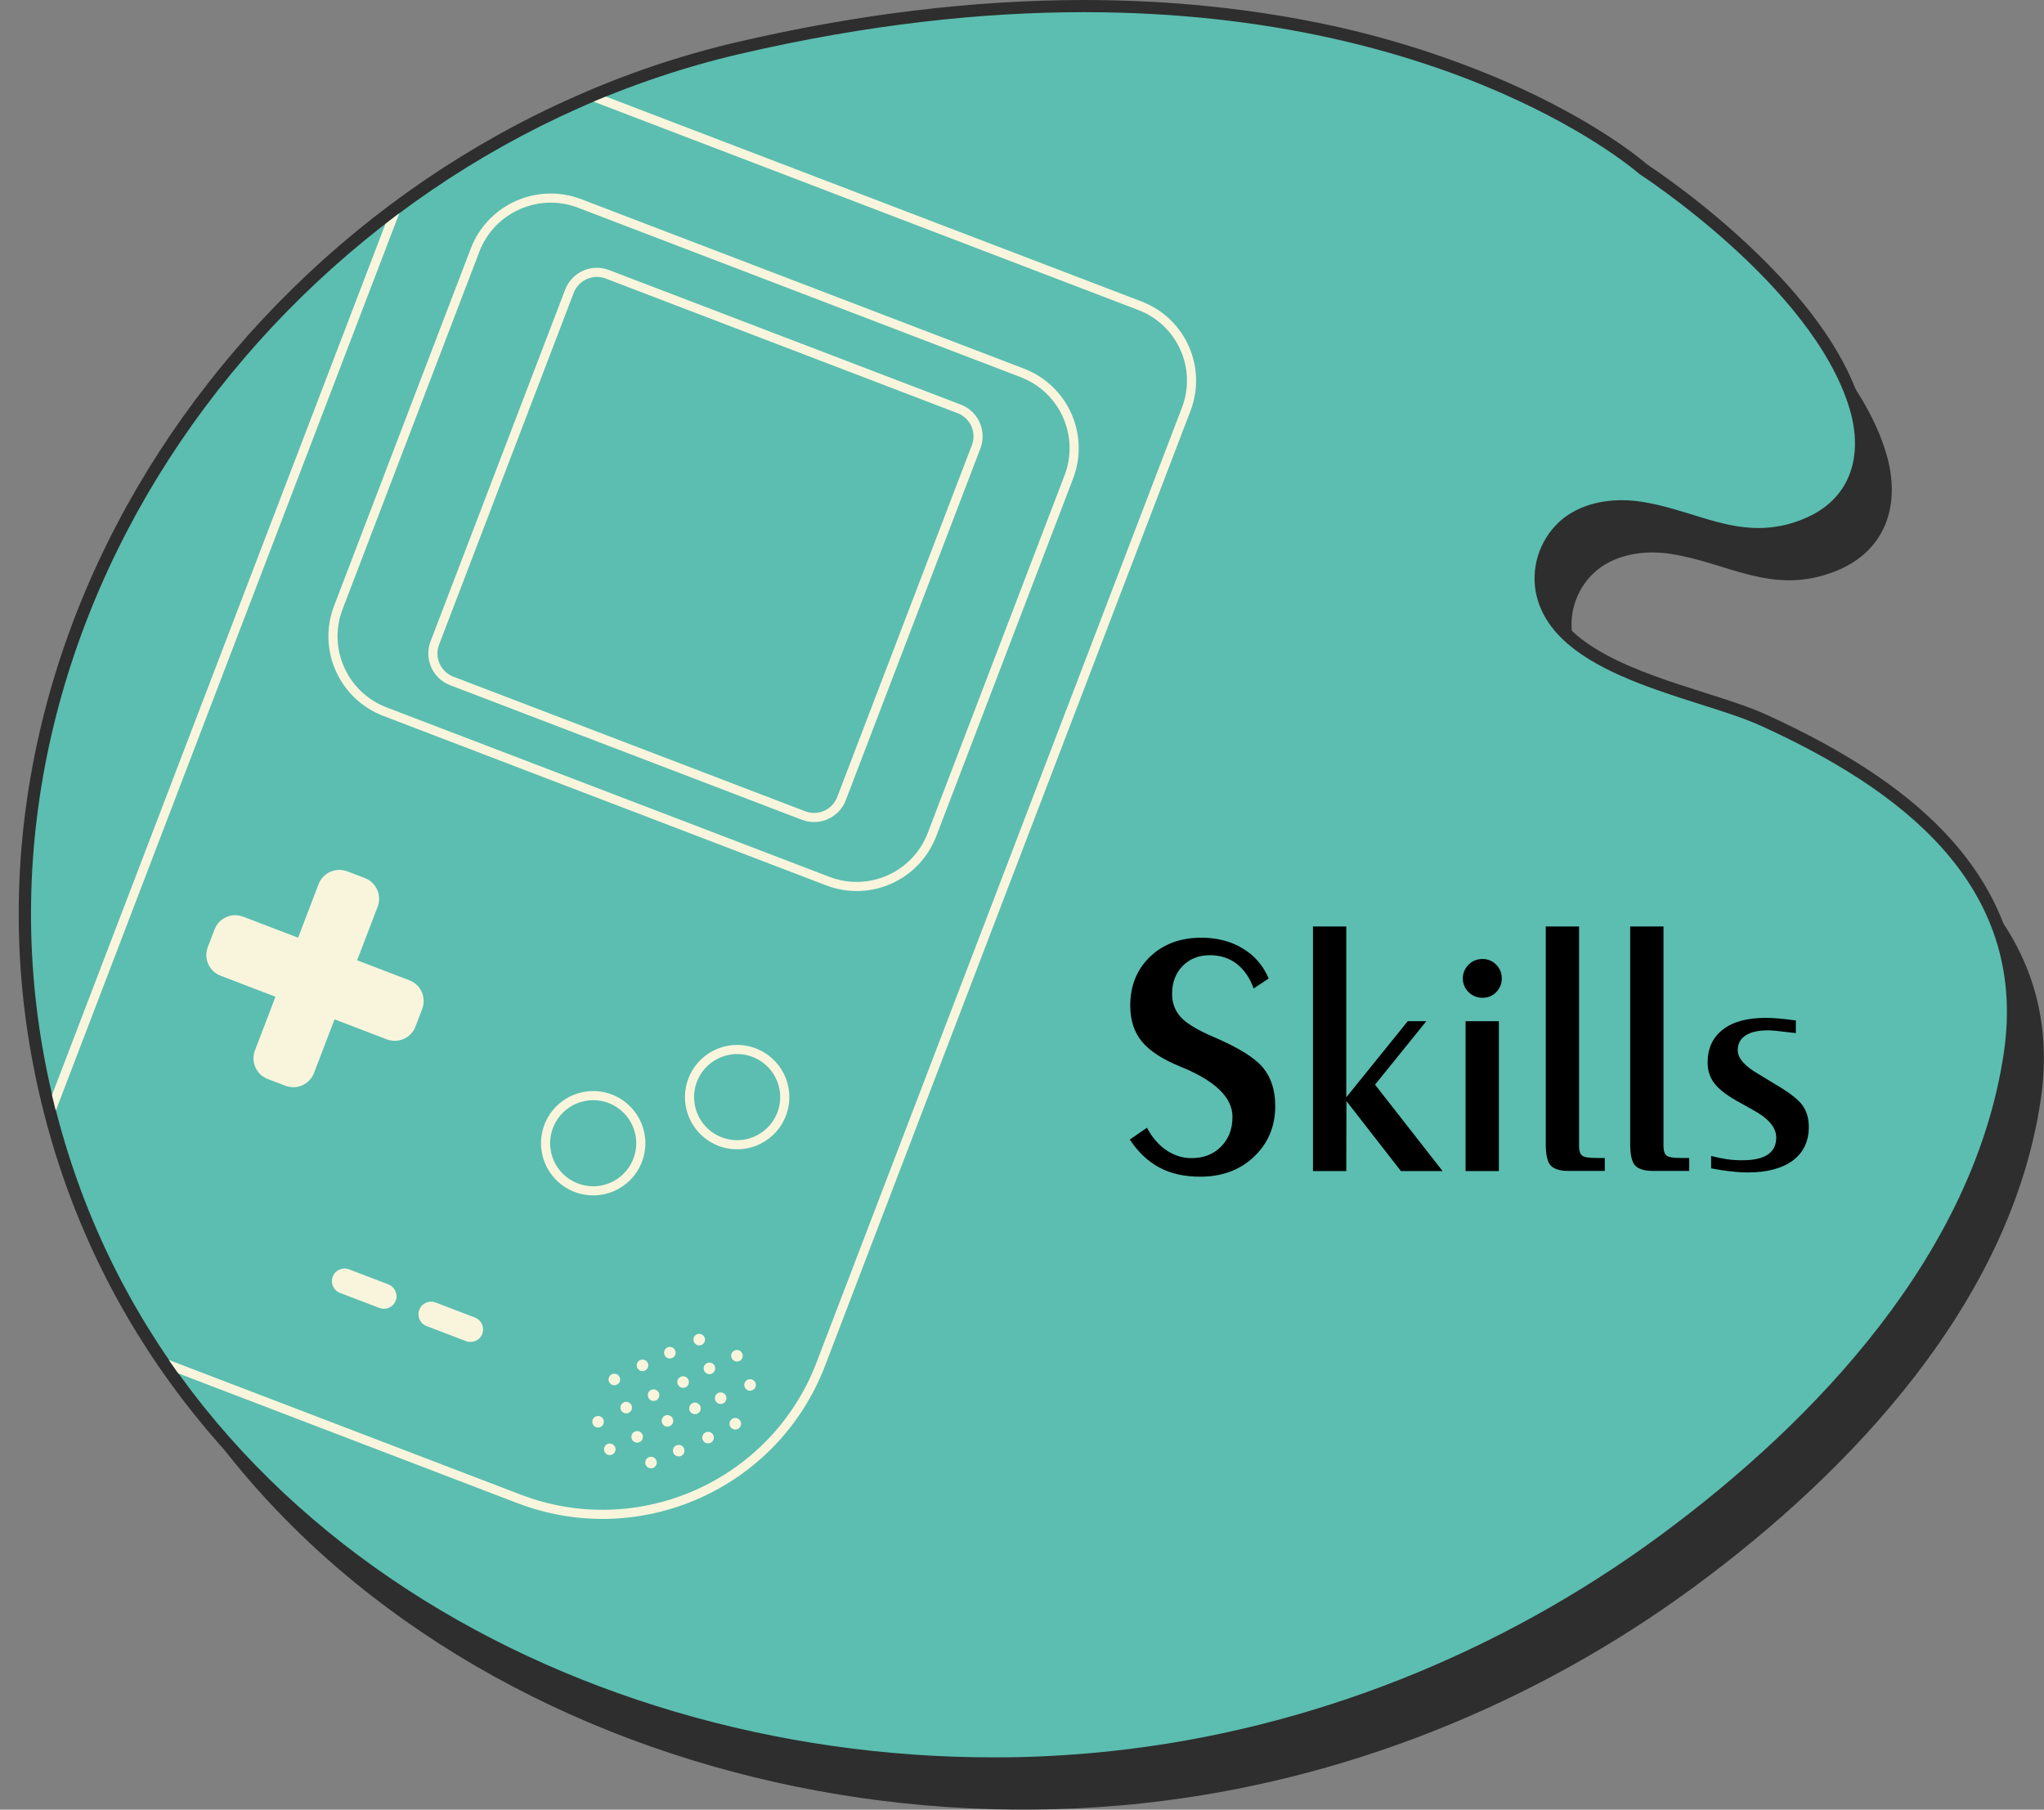 <?xml version="1.0" encoding="utf-8"?>
<!-- Generator: Adobe Illustrator 26.0.2, SVG Export Plug-In . SVG Version: 6.00 Build 0)  -->
<svg version="1.1" id="Layer_1" xmlns="http://www.w3.org/2000/svg" xmlns:xlink="http://www.w3.org/1999/xlink" x="0px" y="0px"
	 viewBox="0 0 1343.5 1189.6" style="enable-background:new 0 0 1343.5 1189.6;" xml:space="preserve">
<rect x="0" y="0" width="1343.5" height="1189.6" fill="#808080" stroke="none"/>
<style type="text/css">
	.st0{fill:#2E2E2E;stroke:#2E2E2E;stroke-width:8;stroke-miterlimit:10;}
	.st1{fill:#5BBEB0;}
	.st2{fill:#2E2E2E;}
	.st3{fill:#2E2E2E;stroke:#2E2E2E;stroke-linecap:round;stroke-linejoin:round;}
	.st4{clip-path:url(#SVGID_00000181775586269512940500000006631868603152643499_);}
	.st5{fill:none;stroke:#F9F5DD;stroke-width:6;stroke-miterlimit:10;}
	.st6{fill:#F9F5DD;}
	.st7{fill:none;stroke:#F9F5DD;stroke-width:6;stroke-miterlimit:10;}
	.st8{enable-background:new    ;}
</style>
<g id="Layer_2_00000055672719445920177740000000324133102696325272_">
	<g id="Layer_1-2">
		<path class="st0" d="M1097.9,144.8c0,0-193.3-171.6-591.4-78.9c-292,68-514.9,359.9-456.6,662.8c61,317,384.1,480.4,686.3,454.1
			c5.1-0.4,10.2-0.9,15.2-1.5c129.7-14,254.8-64.2,359.8-141.4c103-75.8,206.8-186.1,226.2-317.6c16.4-111.2-69.5-173.9-159.9-215
			c-42.6-19.4-137.8-32-147.9-88.5c-2.9-17.8,3.8-35.8,17.8-47.3c14.3-11.5,34.2-14.2,52.3-11.2c38,6.1,66,27.3,105.7,11.3
			c31.3-12.6,39.8-41.5,30.5-72.6C1211.8,218.4,1097.9,144.8,1097.9,144.8z"/>
		<path class="st1" d="M652.5,1159.2c-144.9,0-286.4-42.1-398.4-118.5C131.6,957,52.6,838.9,25.7,699.1
			c-27.9-144.9,6.8-295,97.6-422.6c43.1-60.5,96.5-112.9,157.9-154.7c63-43,131.7-73.4,204-90.2C563.9,13.3,640.3,4,712.5,4
			C839.9,4,933,33.1,988.6,57.5c58.4,25.6,88.3,51,91.4,53.7c21.2,14.3,41.3,30,60.2,47.1c42.3,38.3,69,75,79.2,109.1
			c5,16.7,5,32.6-0.1,45.8c-5.5,14.3-16.8,25.2-32.7,31.7c-9.8,4.1-20.3,6.1-30.9,6.2c-15.6,0-29.7-4.3-44.5-8.9
			c-10.3-3.2-20.9-6.5-32.4-8.3c-4.2-0.7-8.5-1-12.8-1c-10.1,0-24.6,2-36.4,11.5c-12.8,10.6-19,27.1-16.3,43.5
			c7.1,40.1,61.8,57.5,105.8,71.4c14.9,4.7,29,9.2,39.8,14.1c54.7,24.9,94.4,51.8,121.4,82.2c34.7,39.2,48.5,85.4,40.9,137
			c-9,61.2-36.8,122.2-82.5,181.6c-37.6,48.8-86.5,95.5-145.3,138.7c-52.9,38.9-110.5,70.8-171.5,94.9c-61,24.2-125,40.1-190.2,47.2
			c-5.1,0.6-10.2,1-15.3,1.5C695.3,1158.3,673.8,1159.2,652.5,1159.2z"/>
		<path class="st2" d="M712.5,8c245.2,0,365.1,106.4,365.1,106.4s113.9,73.6,138.1,154.2c9.3,31.1,0.8,60-30.5,72.6
			c-9.3,3.9-19.3,5.9-29.4,5.9c-25.8,0-48.3-12.7-76.3-17.2c-4.5-0.7-9-1.1-13.5-1.1c-14,0-28,3.6-38.9,12.3
			c-13.9,11.5-20.7,29.5-17.8,47.3c10,56.6,105.3,69.2,147.9,88.6c90.4,41.1,176.3,103.8,159.9,215
			c-19.4,131.5-123.2,241.8-226.2,317.6C986,1086.8,860.9,1137,731.2,1151c-5.1,0.6-10.1,1-15.2,1.5c-21.1,1.8-42.2,2.8-63.4,2.7
			c-282.6,0-566.2-161.9-622.9-456.9C-28.6,395.4,194.3,103.5,486.2,35.5C570.9,15.8,646.3,8,712.5,8 M712.5,0
			C640,0,563.3,9.3,484.4,27.7c-36.8,8.6-72.7,20.7-107.2,36.1C342.8,79,310,97.4,279,118.5c-30.9,21.1-59.8,44.8-86.5,71
			c-26.6,26-50.8,54.4-72.4,84.7c-21.5,30.2-40.2,62.2-55.8,95.8s-27.9,68.6-36.7,104.6C9.4,549.5,7.4,625.3,21.8,699.9
			c13.9,72.3,41.8,139.2,82.8,198.8c38.5,56,88.1,104.9,147.3,145.3c112.6,76.9,254.9,119.2,400.7,119.2c21.4,0,43-0.9,64.1-2.8
			c5.1-0.4,10.3-0.9,15.4-1.5c65.6-7.2,129.9-23.2,191.3-47.5c61.3-24.3,119.3-56.3,172.4-95.4c59.1-43.4,108.2-90.3,146.1-139.5
			c46.2-59.9,74.2-121.6,83.3-183.4c4.1-27.7,2.2-54.1-5.7-78.4c-7.1-22-19.3-42.8-36.2-61.9c-27.3-30.9-67.5-58.1-122.7-83.2
			c-11-5-25.2-9.5-40.3-14.3c-42.9-13.6-96.3-30.6-103-68.3c-2.4-14.9,3.2-30,14.9-39.6c10.9-8.8,24.4-10.6,33.9-10.6
			c4.1,0,8.2,0.3,12.2,1c11.2,1.8,21.7,5,31.8,8.2c14.5,4.5,29.5,9.1,45.7,9.1c11.1,0,22.1-2.2,32.4-6.5c17-6.8,29-18.6,34.9-33.9
			c5.4-14.1,5.5-30.8,0.2-48.4c-5.8-19.3-16.9-39.7-33.1-60.7c-12.7-16.5-28.7-33.4-47.3-50.3c-19-17.2-39.3-33.1-60.5-47.4
			c-4.2-3.7-34.5-28.8-92.2-54.1C953,37.7,914.3,25.3,874.7,16.7C823.6,5.7,769,0,712.5,0z"/>
		<path class="st3" d="M809.4,686.9v-34.3c0.1-2,1.8-3.6,3.9-3.5c1.9,0.1,3.4,1.6,3.5,3.5v10.7c6.5-8.9,16.9-14.2,27.9-14.2
			c19.8,0,35.5,16.3,35.5,36.5S864.5,722,844.7,722c-11.1,0-21.4-5.4-27.9-14.4v42c-0.1,2-1.8,3.6-3.9,3.5c-1.9-0.1-3.4-1.6-3.5-3.5
			L809.4,686.9L809.4,686.9z M816.8,685.4c0,16.2,12.8,29.2,27.9,29.4c15.6-0.2,28.2-13.2,28.2-29.4s-12.6-29.1-28.2-29.1
			c-14.8,0-27.3,12.3-27.9,27.9V685.4z"/>
		<path class="st3" d="M906.5,621.1c0.1-2,1.8-3.6,3.9-3.5c1.9,0.1,3.4,1.6,3.5,3.5v97.8c-0.1,2-1.8,3.6-3.9,3.5
			c-1.9-0.1-3.4-1.6-3.5-3.5V621.1z"/>
		<path class="st3" d="M1004.4,652.6v66.3c0,2-1.6,3.6-3.6,3.6s-3.6-1.6-3.6-3.6v-11c-6.3,9-16.6,14.4-27.6,14.5
			c-19.3,0-34.8-16.7-34.8-36.8s15.5-36.7,34.8-36.7c11,0.1,21.2,5.4,27.6,14.4v-10.8c0-2,1.6-3.6,3.6-3.6
			C1002.8,649,1004.4,650.6,1004.4,652.6L1004.4,652.6z M997.2,685.7c0-16.5-12.5-29.7-27.6-29.7S942,669.2,942,685.7
			s12.6,29.5,27.6,29.5S997.2,702.2,997.2,685.7L997.2,685.7z"/>
		<path class="st3" d="M1034.1,652.4c0-1.9,1.6-3.4,3.4-3.5c2-0.1,3.6,1.4,3.7,3.4v0.1v39.9c-0.1,12.4,9.9,22.6,22.3,22.6
			c0.1,0,0.1,0,0.2,0c12.5,0,22.7-10.1,22.8-22.7v-39.9c0-0.7,0.2-1.3,0.6-1.8c0-0.2,0.2-0.3,0.2-0.5c0.2,0,0.2-0.2,0.3-0.2
			c0.3-0.4,0.8-0.7,1.3-0.9h0.3c0.2,0,0.3-0.2,0.4-0.2h0.9c0.6,0.2,1.2,0.4,1.8,0.8c0.4,0.3,0.7,0.7,0.9,1.2c0.3,0.4,0.4,1,0.4,1.5
			v64.2c-0.1,19.1-15.6,34.6-34.7,34.5c-0.1,0-0.2,0-0.3,0c-5.2-0.1-10.4-1.2-15.2-3.5c-1.7-1-2.3-3.1-1.5-4.8
			c0.9-1.7,2.9-2.4,4.7-1.8c3.7,1.9,7.8,2.8,12,2.8c15.2,0.1,27.6-12.1,27.8-27.3v-4.8c-5.7,6.6-14,10.4-22.8,10.5
			c-16.5-0.2-29.7-13.5-29.7-30L1034.1,652.4z"/>
		<g>
			<g>
				<g>
					<defs>
						<path id="SVGID_1_" d="M1077.6,114.4c0,0-193.3-171.6-591.4-78.9c-291.9,68-514.9,359.9-456.6,662.9
							c61,317,384.1,480.4,686.3,454.1c5.1-0.4,10.2-0.9,15.2-1.5c129.7-14,254.8-64.2,359.8-141.4
							c103-75.8,206.8-186.1,226.2-317.6c16.4-111.2-69.5-173.9-159.9-215c-42.6-19.4-137.8-32-147.9-88.5
							c-2.9-17.8,3.8-35.8,17.8-47.3c14.3-11.5,34.2-14.2,52.3-11.2c38,6.1,66,27.3,105.7,11.3c31.3-12.6,39.8-41.5,30.5-72.6
							C1191.5,188,1077.6,114.4,1077.6,114.4z"/>
					</defs>
					<clipPath id="SVGID_00000036253176841146822540000010727835068481736069_">
						<use xlink:href="#SVGID_1_"  style="overflow:visible;"/>
					</clipPath>
					<g style="clip-path:url(#SVGID_00000036253176841146822540000010727835068481736069_);">
						<path class="st5" d="M350.7,48.5L749.3,201c27.2,10.4,40.8,40.9,30.4,68l0,0L539.5,896.7c-30.3,79.2-119.1,118.9-198.3,88.6
							l0,0L36.8,868.8C9.7,858.4-4,828,6.4,800.8l0,0L282.7,78.9C293.1,51.7,323.5,38.1,350.7,48.5L350.7,48.5z"/>
						<path class="st5" d="M399.2,180.3l231.3,88.5c9.9,3.8,14.9,14.9,11.1,24.9L553.1,525c-3.8,9.9-14.9,14.9-24.9,11.1
							l-231.3-88.5c-9.9-3.8-14.9-14.9-11.1-24.9l88.5-231.3C378.1,181.5,389.3,176.5,399.2,180.3z"/>
						<path class="st5" d="M380.9,133.7l291,111.4c27.4,10.5,41.1,41.1,30.6,68.5l-89.9,235c-10.5,27.4-41.1,41.1-68.5,30.6
							L253,467.8c-27.4-10.5-41.1-41.1-30.6-68.5l89.9-235C322.8,137,353.5,123.3,380.9,133.7z"/>
						<path class="st6" d="M277.5,663.3l-4.4,11.5c-2.9,7.6-11.4,11.3-18.9,8.4L145,641.4c-7.6-2.9-11.3-11.4-8.4-18.9L141,611
							c2.9-7.6,11.4-11.3,18.9-8.4l109.2,41.8C276.6,647.2,280.4,655.7,277.5,663.3z"/>
						<circle class="st5" cx="389.9" cy="751.5" r="31.3"/>
						
							<ellipse transform="matrix(0.316 -0.949 0.949 0.316 -353.254 952.892)" class="st7" cx="484.4" cy="721.5" rx="31.3" ry="31.3"/>
						<path class="st6" d="M228.3,572.8l11.5,4.4c7.6,2.9,11.3,11.4,8.4,18.9l-41.8,109.2c-2.9,7.6-11.4,11.3-18.9,8.4l-11.5-4.4
							c-7.6-2.9-11.3-11.4-8.4-18.9l41.8-109.2C212.3,573.7,220.8,569.9,228.3,572.8z"/>
						<path class="st6" d="M260.1,855L260.1,855c-1.6,4.3-6.4,6.4-10.7,4.8l-25.9-9.9c-4.3-1.6-6.4-6.4-4.8-10.7l0,0
							c1.6-4.3,6.4-6.4,10.7-4.8l25.9,9.9C259.6,846,261.7,850.8,260.1,855z"/>
						<path class="st6" d="M317,876.8L317,876.8c-1.6,4.3-6.4,6.4-10.7,4.8l-25.9-9.9c-4.3-1.6-6.4-6.4-4.8-10.7l0,0
							c1.6-4.3,6.4-6.4,10.7-4.8l25.9,9.9C316.5,867.8,318.6,872.5,317,876.8z"/>
						<circle class="st6" cx="403.8" cy="906.8" r="3.8"/>
						<circle class="st6" cx="393.1" cy="934.6" r="3.8"/>
						<circle class="st6" cx="422.3" cy="897.5" r="3.8"/>
						<circle class="st6" cx="411.6" cy="925.3" r="3.8"/>
						<circle class="st6" cx="440.3" cy="889.2" r="3.8"/>
						<circle class="st6" cx="429.6" cy="917.1" r="3.8"/>
						<circle class="st6" cx="459.6" cy="880.6" r="3.8"/>
						<circle class="st6" cx="449" cy="908.5" r="3.8"/>
						<circle class="st6" cx="466.3" cy="899.5" r="3.8"/>
						<circle class="st6" cx="484.4" cy="891.2" r="3.8"/>
						<circle class="st6" cx="473.7" cy="919.1" r="3.8"/>
						<circle class="st6" cx="493" cy="910.4" r="3.8"/>
						<circle class="st6" cx="438.7" cy="934" r="3.8"/>
						<circle class="st6" cx="456.8" cy="925.8" r="3.8"/>
						<circle class="st6" cx="446.1" cy="953.6" r="3.8"/>
						<circle class="st6" cx="465.4" cy="945" r="3.8"/>
						<circle class="st6" cx="483.3" cy="935.9" r="3.8"/>
						<circle class="st6" cx="400.8" cy="952.7" r="3.8"/>
						<circle class="st6" cx="418.8" cy="944.5" r="3.8"/>
						<circle class="st6" cx="427.9" cy="961.4" r="3.8"/>
					</g>
				</g>
			</g>
		</g>
	</g>
</g>
<rect x="711.9" y="572.5" class="st1" width="460.3" height="205"/>
<g class="st8">
	<path d="M753.9,741.3c3.3,6.3,7.5,11.2,12.6,14.7s10.7,5.3,16.6,5.3c8,0,14.5-2.5,19.5-7.6s7.5-11.5,7.5-19.5
		c0-12.7-11.2-23.6-33.6-32.8l-0.3-0.1c-12.1-4.9-20.6-10.5-25.7-16.7c-5.1-6.2-7.6-14.1-7.6-23.6c0-13,4.3-23.7,13-32.1
		c8.7-8.3,19.9-12.5,33.7-12.5c10.3,0,19.4,2.3,27.1,7c7.8,4.6,13.5,11.2,17.2,19.8l-9.9,6.6c-2.5-7-6.2-12.4-11.1-16.2
		c-4.9-3.8-10.8-5.7-17.6-5.7c-7.3,0-13.2,2.3-17.9,7c-4.6,4.7-7,10.8-7,18.4c0,6,1.9,11.1,5.7,15.3s11,8.5,21.5,13
		c16.5,7.1,27.5,13.9,32.7,20.4c5.3,6.5,7.9,14.9,7.9,25c0,13.5-4.7,24.6-14,33.4c-9.3,8.8-21.1,13.1-35.4,13.1
		c-10.3,0-19.2-2-26.7-6s-14-10.1-19.5-18.4L753.9,741.3z"/>
	<path d="M884.9,769.8H863V609h21.9v112.3l40.4-50h12.2L903.8,713l44.4,56.8h-27.4l-35.8-46L884.9,769.8L884.9,769.8z"/>
	<path d="M961.5,643.2c0-3.5,1.3-6.6,3.8-9.1s5.6-3.7,9.2-3.7c3.4,0,6.4,1.2,8.9,3.7s3.7,5.5,3.7,9.1c0,3.5-1.2,6.5-3.7,9
		c-2.4,2.5-5.4,3.7-8.9,3.7c-3.6,0-6.6-1.2-9.2-3.7C962.8,649.7,961.5,646.7,961.5,643.2z M963.3,671.3h21.9v98.5h-21.9V671.3z"/>
	<path d="M1016,609h21.9v144.5c0,3,0.7,5,2,6.1s4.5,1.6,9.4,1.6h5.5v8.5h-23.9c-5.5,0-9.4-1.2-11.6-3.5c-2.2-2.3-3.3-7.1-3.3-14.3
		L1016,609L1016,609z"/>
	<path d="M1071.5,609h21.9v144.5c0,3,0.7,5,2,6.1s4.5,1.6,9.4,1.6h5.5v8.5h-23.9c-5.5,0-9.4-1.2-11.6-3.5s-3.3-7.1-3.3-14.3V609z"/>
	<path d="M1124.7,768v-8.1c3.5,0.9,7,1.6,10.3,2.1c3.4,0.5,6.7,0.7,10.1,0.7c7.5,0,13.1-1.2,16.8-3.7c3.7-2.5,5.6-6.2,5.6-11.3
		c0-6.6-5.2-12.7-15.7-18.3l-1.2-0.7l-6.3-3.5c-8.2-4.4-13.9-8.6-17.1-12.6s-4.8-8.7-4.8-14.1c0-9.3,3.3-16.5,10-21.7
		s16.1-7.7,28.2-7.7c2.6,0,5.5,0.2,8.7,0.4c3.2,0.3,6.9,0.8,11.1,1.3v8.3c-6.4-0.7-10.8-1.2-13.2-1.5c-2.4-0.2-4.1-0.3-5.1-0.3
		c-6.4,0-11.4,1.1-14.8,3.4c-3.4,2.2-5.1,5.5-5.1,9.7c0,5.2,4.6,10.5,13.9,15.8l1.3,0.8l9.9,6c8.8,5.2,14.6,9.7,17.4,13.5
		c2.8,3.9,4.2,8.6,4.2,14.3c0,9.4-3.5,16.8-10.4,22c-7,5.2-16.8,7.9-29.5,7.9c-3.5,0-7.3-0.2-11.2-0.7
		C1133.6,769.6,1129.3,768.9,1124.7,768z"/>
</g>
</svg>
